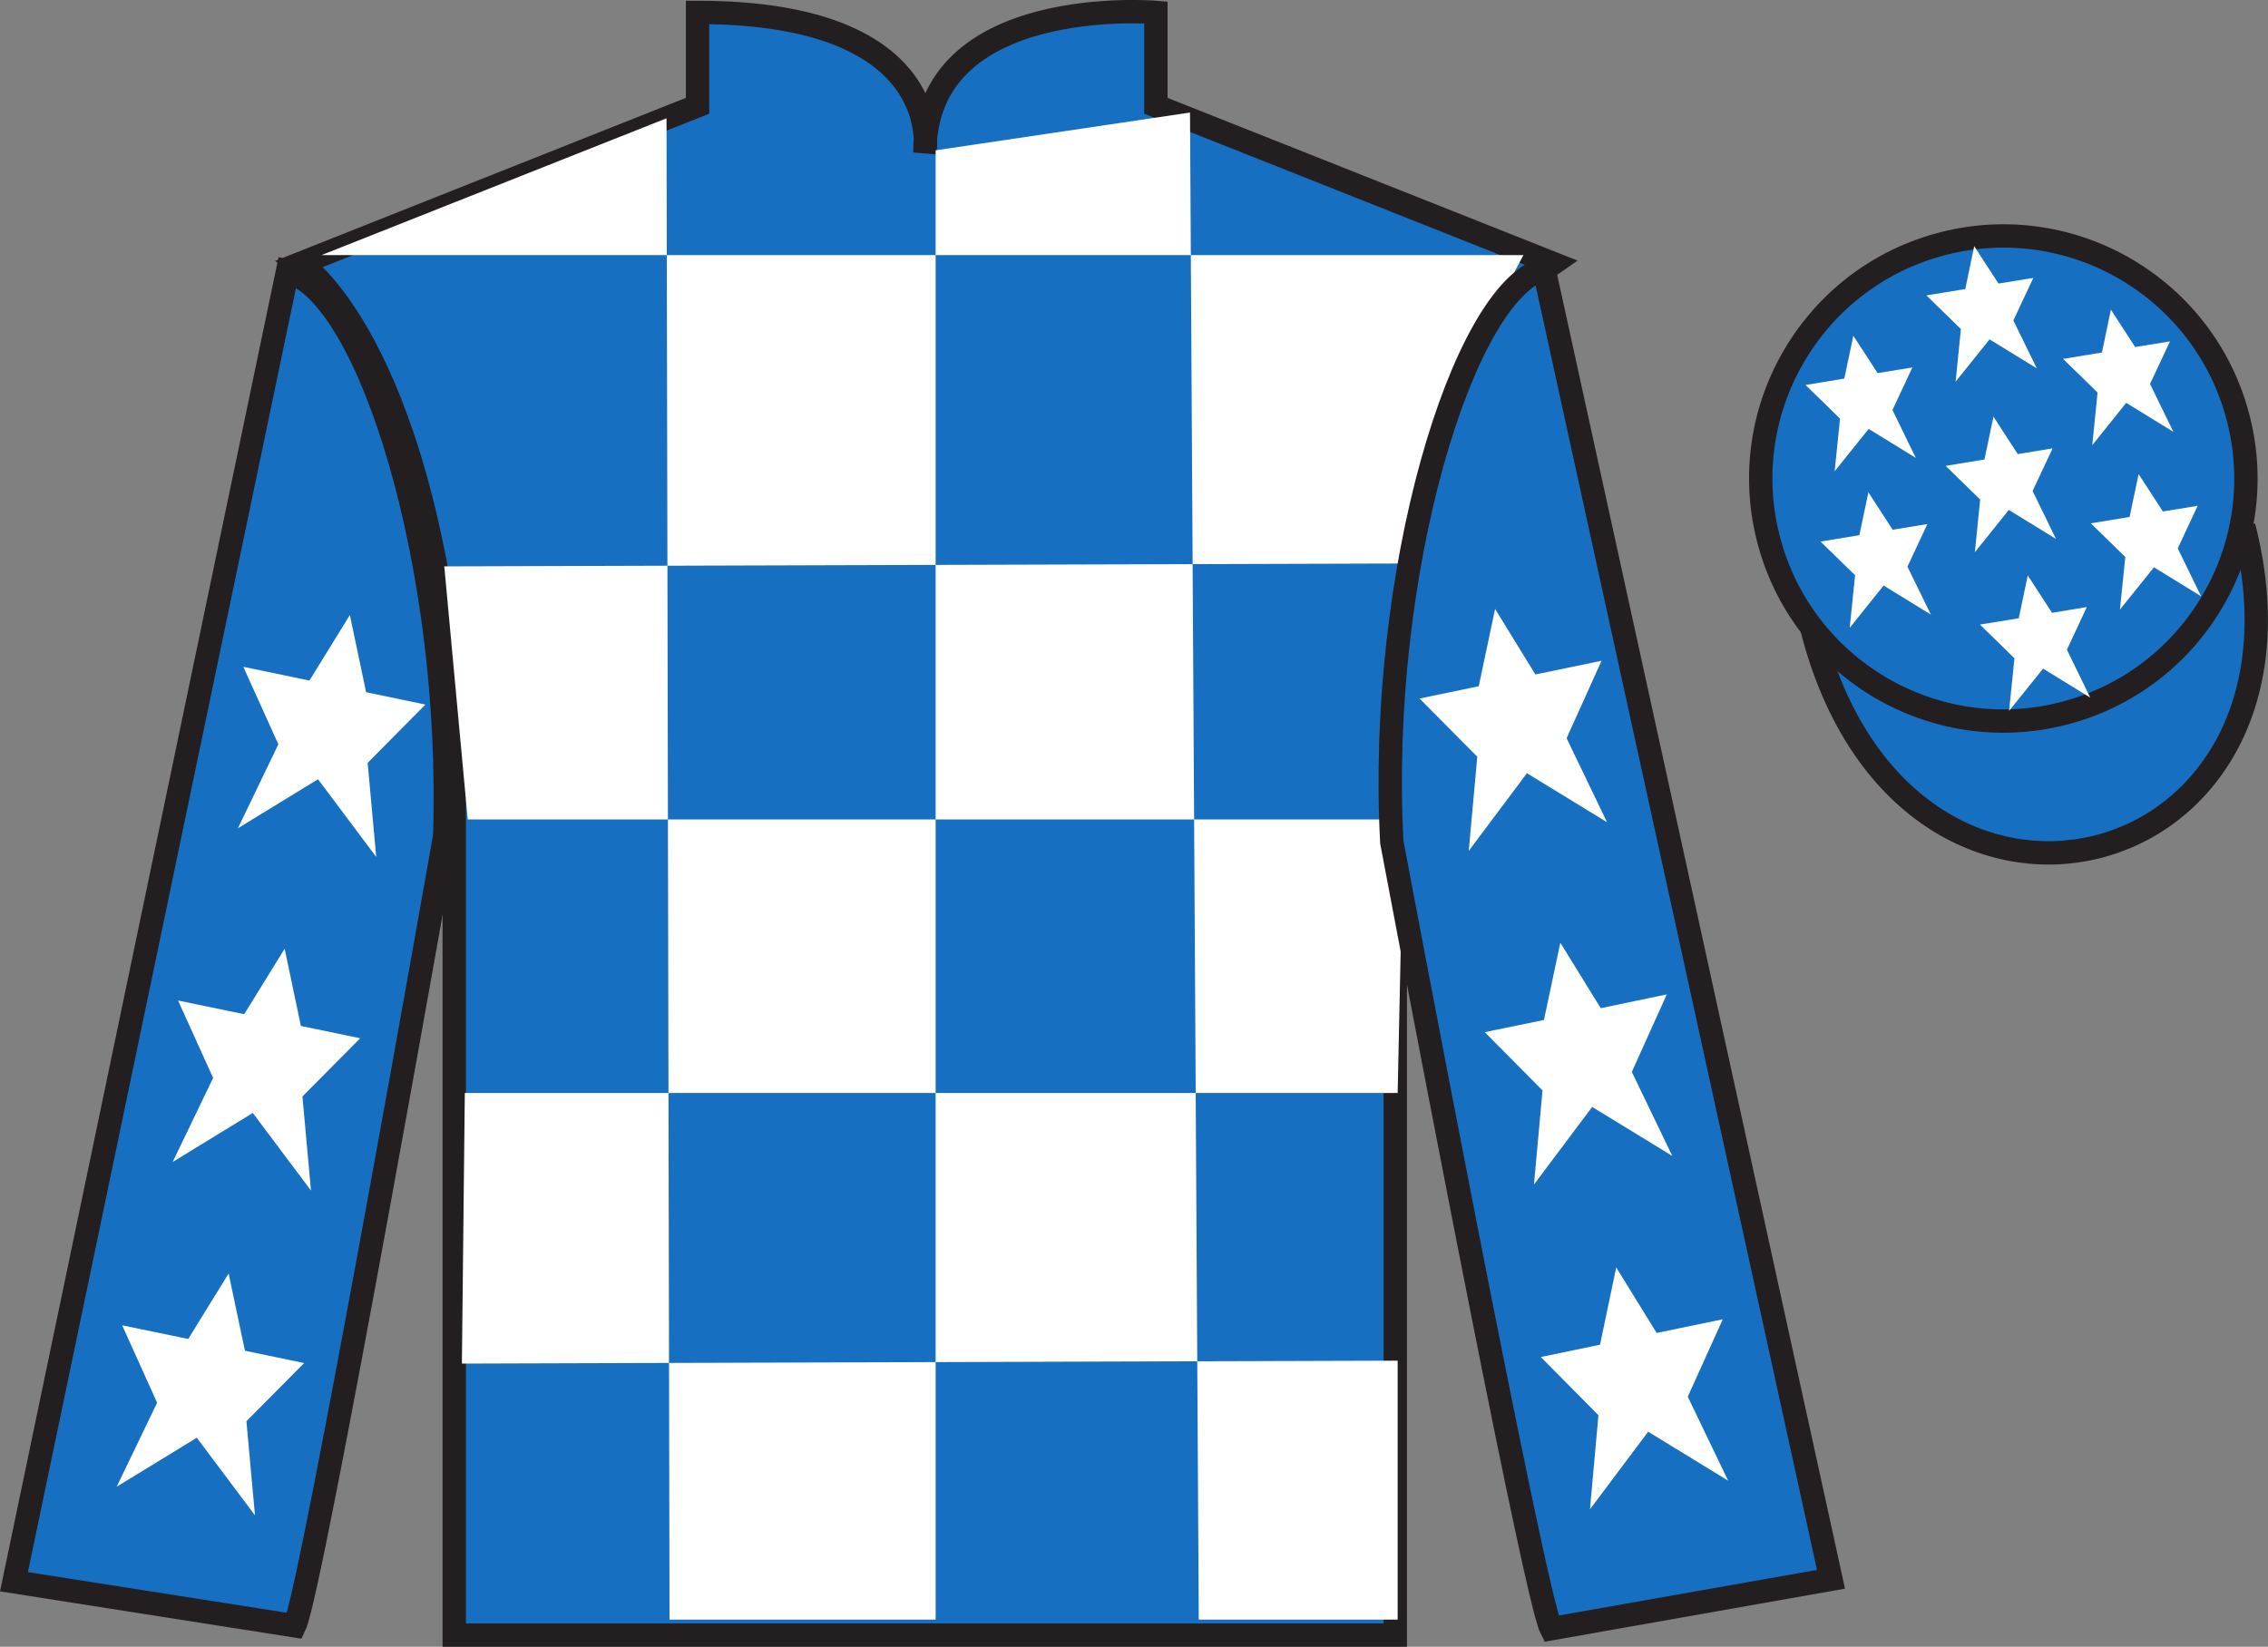 <?xml version="1.0" encoding="UTF-8"?>
<svg xmlns="http://www.w3.org/2000/svg" xmlns:xlink="http://www.w3.org/1999/xlink" width="97.11pt" height="70.53pt" viewBox="0 0 97.11 70.53" version="1.1">
<rect x="0" y="0" width="97.11" height="70.53" fill="#808080" stroke="none"/>
<g id="surface0">
<path style="fill-rule:nonzero;fill:rgb(9.02%,43.529%,75.491%);fill-opacity:1;stroke-width:10;stroke-linecap:butt;stroke-linejoin:miter;stroke:rgb(13.73%,12.16%,12.549%);stroke-opacity:1;stroke-miterlimit:4;" d="M 775.859 435.925 C 815.586 280.261 999.492 327.878 960.742 479.87 " transform="matrix(0.1,0,0,-0.1,0,70.53)"/>
<path style=" stroke:none;fill-rule:nonzero;fill:rgb(9.02%,43.529%,75.491%);fill-opacity:1;" d="M 12.867 11.281 C 12.867 11.281 17.949 14.531 19.449 29.863 C 19.449 29.863 19.449 44.863 19.449 70.031 L 59.742 70.031 L 59.742 29.695 C 59.742 29.695 61.535 14.695 66.492 11.281 L 49.492 4.531 L 49.492 0.531 C 49.492 0.531 39.602 -0.305 39.602 6.531 C 39.602 6.531 40.617 0.531 29.867 0.531 L 29.867 4.531 L 12.867 11.281 "/>
<path style="fill:none;stroke-width:10;stroke-linecap:butt;stroke-linejoin:miter;stroke:rgb(13.73%,12.16%,12.549%);stroke-opacity:1;stroke-miterlimit:4;" d="M 128.672 592.487 C 128.672 592.487 179.492 559.987 194.492 406.667 C 194.492 406.667 194.492 256.667 194.492 4.987 L 597.422 4.987 L 597.422 408.347 C 597.422 408.347 615.352 558.347 664.922 592.487 L 494.922 659.987 L 494.922 699.987 C 494.922 699.987 396.016 708.347 396.016 639.987 C 396.016 639.987 406.172 699.987 298.672 699.987 L 298.672 659.987 L 128.672 592.487 Z M 128.672 592.487 " transform="matrix(0.1,0,0,-0.1,0,70.53)"/>
<path style=" stroke:none;fill-rule:nonzero;fill:rgb(100%,100%,100%);fill-opacity:1;" d="M 28.539 5.066 L 28.668 69.367 L 40.062 69.367 L 40.062 6.438 L 50.953 4.82 L 51.328 69.367 L 59.844 69.367 L 59.844 58.277 L 19.777 58.402 L 19.902 46.812 L 59.844 46.812 L 60.094 35.098 L 20.027 35.098 L 19.023 24.258 L 60.594 24.133 C 60.848 18.836 65.23 10.926 65.23 10.926 L 13.766 10.926 L 28.539 5.066 "/>
<path style=" stroke:none;fill-rule:nonzero;fill:rgb(9.02%,43.529%,75.491%);fill-opacity:1;" d="M 12.617 69.633 C 13.352 68.125 19.039 35.82 19.039 35.82 C 19.43 24.312 15.816 12.598 12.309 11.633 L 0.598 67.746 L 12.617 69.633 "/>
<path style="fill:none;stroke-width:10;stroke-linecap:butt;stroke-linejoin:miter;stroke:rgb(13.73%,12.16%,12.549%);stroke-opacity:1;stroke-miterlimit:4;" d="M 126.172 8.972 C 133.516 24.05 190.391 347.097 190.391 347.097 C 194.297 462.175 158.164 579.323 123.086 588.972 L 5.977 27.839 L 126.172 8.972 Z M 126.172 8.972 " transform="matrix(0.1,0,0,-0.1,0,70.53)"/>
<path style=" stroke:none;fill-rule:nonzero;fill:rgb(9.02%,43.529%,75.491%);fill-opacity:1;" d="M 78.398 67.641 L 66.105 11.508 C 62.617 12.539 58.98 24.574 59.594 36.07 C 59.594 36.07 65.652 68.266 66.418 69.758 L 78.398 67.641 "/>
<path style="fill:none;stroke-width:10;stroke-linecap:butt;stroke-linejoin:miter;stroke:rgb(13.73%,12.16%,12.549%);stroke-opacity:1;stroke-miterlimit:4;" d="M 783.984 28.894 L 661.055 590.222 C 626.172 579.909 589.805 459.558 595.938 344.597 C 595.938 344.597 656.523 22.644 664.18 7.722 L 783.984 28.894 Z M 783.984 28.894 " transform="matrix(0.1,0,0,-0.1,0,70.53)"/>
<path style=" stroke:none;fill-rule:nonzero;fill:rgb(9.02%,43.529%,75.491%);fill-opacity:1;" d="M 88.344 30.559 C 93.902 29.141 97.258 23.484 95.84 17.926 C 94.422 12.367 88.766 9.012 83.211 10.43 C 77.652 11.848 74.297 17.504 75.715 23.062 C 77.133 28.621 82.789 31.977 88.344 30.559 "/>
<path style="fill:none;stroke-width:10;stroke-linecap:butt;stroke-linejoin:miter;stroke:rgb(13.73%,12.16%,12.549%);stroke-opacity:1;stroke-miterlimit:4;" d="M 883.438 399.714 C 939.023 413.894 972.578 470.456 958.398 526.042 C 944.219 581.628 887.656 615.183 832.109 601.003 C 776.523 586.823 742.969 530.261 757.148 474.675 C 771.328 419.089 827.891 385.534 883.438 399.714 Z M 883.438 399.714 " transform="matrix(0.1,0,0,-0.1,0,70.53)"/>
<path style=" stroke:none;fill-rule:nonzero;fill:rgb(100%,100%,100%);fill-opacity:1;" d="M 12.188 40.633 L 10.457 43.438 L 7.625 42.852 L 9.125 46.168 L 7.395 49.766 L 10.824 47.668 L 13.316 50.992 L 12.949 46.961 L 15.422 44.469 L 12.883 43.941 L 12.188 40.633 "/>
<path style=" stroke:none;fill-rule:nonzero;fill:rgb(100%,100%,100%);fill-opacity:1;" d="M 9.789 54.543 L 8.059 57.348 L 5.23 56.762 L 6.727 60.078 L 4.996 63.676 L 8.426 61.578 L 10.918 64.902 L 10.551 60.871 L 13.023 58.379 L 10.488 57.852 L 9.789 54.543 "/>
<path style=" stroke:none;fill-rule:nonzero;fill:rgb(100%,100%,100%);fill-opacity:1;" d="M 14.98 26.34 L 13.25 29.148 L 10.418 28.559 L 11.918 31.879 L 10.188 35.473 L 13.617 33.375 L 16.109 36.703 L 15.742 32.672 L 18.215 30.176 L 15.676 29.648 L 14.98 26.34 "/>
<path style=" stroke:none;fill-rule:nonzero;fill:rgb(100%,100%,100%);fill-opacity:1;" d="M 66.809 40.375 L 68.539 43.18 L 71.367 42.59 L 69.871 45.91 L 71.602 49.508 L 68.172 47.41 L 65.68 50.734 L 66.047 46.703 L 63.574 44.207 L 66.109 43.684 L 66.809 40.375 "/>
<path style=" stroke:none;fill-rule:nonzero;fill:rgb(100%,100%,100%);fill-opacity:1;" d="M 69.203 54.285 L 70.934 57.09 L 73.766 56.504 L 72.266 59.82 L 73.996 63.418 L 70.57 61.32 L 68.078 64.645 L 68.441 60.613 L 65.973 58.121 L 68.508 57.594 L 69.203 54.285 "/>
<path style=" stroke:none;fill-rule:nonzero;fill:rgb(100%,100%,100%);fill-opacity:1;" d="M 64.016 26.082 L 65.742 28.887 L 68.574 28.301 L 67.078 31.617 L 68.809 35.215 L 65.379 33.117 L 62.887 36.445 L 63.254 32.41 L 60.781 29.918 L 63.316 29.391 L 64.016 26.082 "/>
<path style=" stroke:none;fill-rule:nonzero;fill:rgb(100%,100%,100%);fill-opacity:1;" d="M 86.824 24.645 L 86.438 26.48 L 84.777 26.75 L 86.254 28.195 L 86.023 30.449 L 87.48 28.637 L 89.5 29.879 L 88.5 27.828 L 89.352 26 L 87.863 26.246 L 86.824 24.645 "/>
<path style=" stroke:none;fill-rule:nonzero;fill:rgb(100%,100%,100%);fill-opacity:1;" d="M 90.383 13.262 L 90 15.098 L 88.336 15.371 L 89.812 16.812 L 89.586 19.066 L 91.039 17.254 L 93.059 18.496 L 92.059 16.445 L 92.914 14.621 L 91.422 14.863 L 90.383 13.262 "/>
<path style=" stroke:none;fill-rule:nonzero;fill:rgb(100%,100%,100%);fill-opacity:1;" d="M 91.57 20.305 L 91.184 22.141 L 89.523 22.414 L 91 23.855 L 90.77 26.109 L 92.227 24.297 L 94.246 25.539 L 93.246 23.488 L 94.098 21.664 L 92.609 21.906 L 91.57 20.305 "/>
<path style=" stroke:none;fill-rule:nonzero;fill:rgb(100%,100%,100%);fill-opacity:1;" d="M 79.355 14.379 L 78.969 16.215 L 77.309 16.488 L 78.785 17.93 L 78.555 20.184 L 80.012 18.371 L 82.031 19.613 L 81.031 17.562 L 81.883 15.738 L 80.395 15.98 L 79.355 14.379 "/>
<path style=" stroke:none;fill-rule:nonzero;fill:rgb(100%,100%,100%);fill-opacity:1;" d="M 85.355 17.844 L 84.969 19.68 L 83.309 19.953 L 84.785 21.395 L 84.559 23.652 L 86.012 21.84 L 88.031 23.082 L 87.031 21.027 L 87.887 19.203 L 86.395 19.449 L 85.355 17.844 "/>
<path style=" stroke:none;fill-rule:nonzero;fill:rgb(100%,100%,100%);fill-opacity:1;" d="M 80 21.086 L 79.613 22.922 L 77.949 23.195 L 79.43 24.637 L 79.199 26.891 L 80.652 25.078 L 82.676 26.324 L 81.672 24.27 L 82.527 22.445 L 81.039 22.688 L 80 21.086 "/>
<path style=" stroke:none;fill-rule:nonzero;fill:rgb(100%,100%,100%);fill-opacity:1;" d="M 84.531 10.543 L 84.148 12.379 L 82.484 12.652 L 83.961 14.094 L 83.734 16.348 L 85.188 14.535 L 87.211 15.777 L 86.207 13.727 L 87.062 11.902 L 85.57 12.145 L 84.531 10.543 "/>
</g>
</svg>
